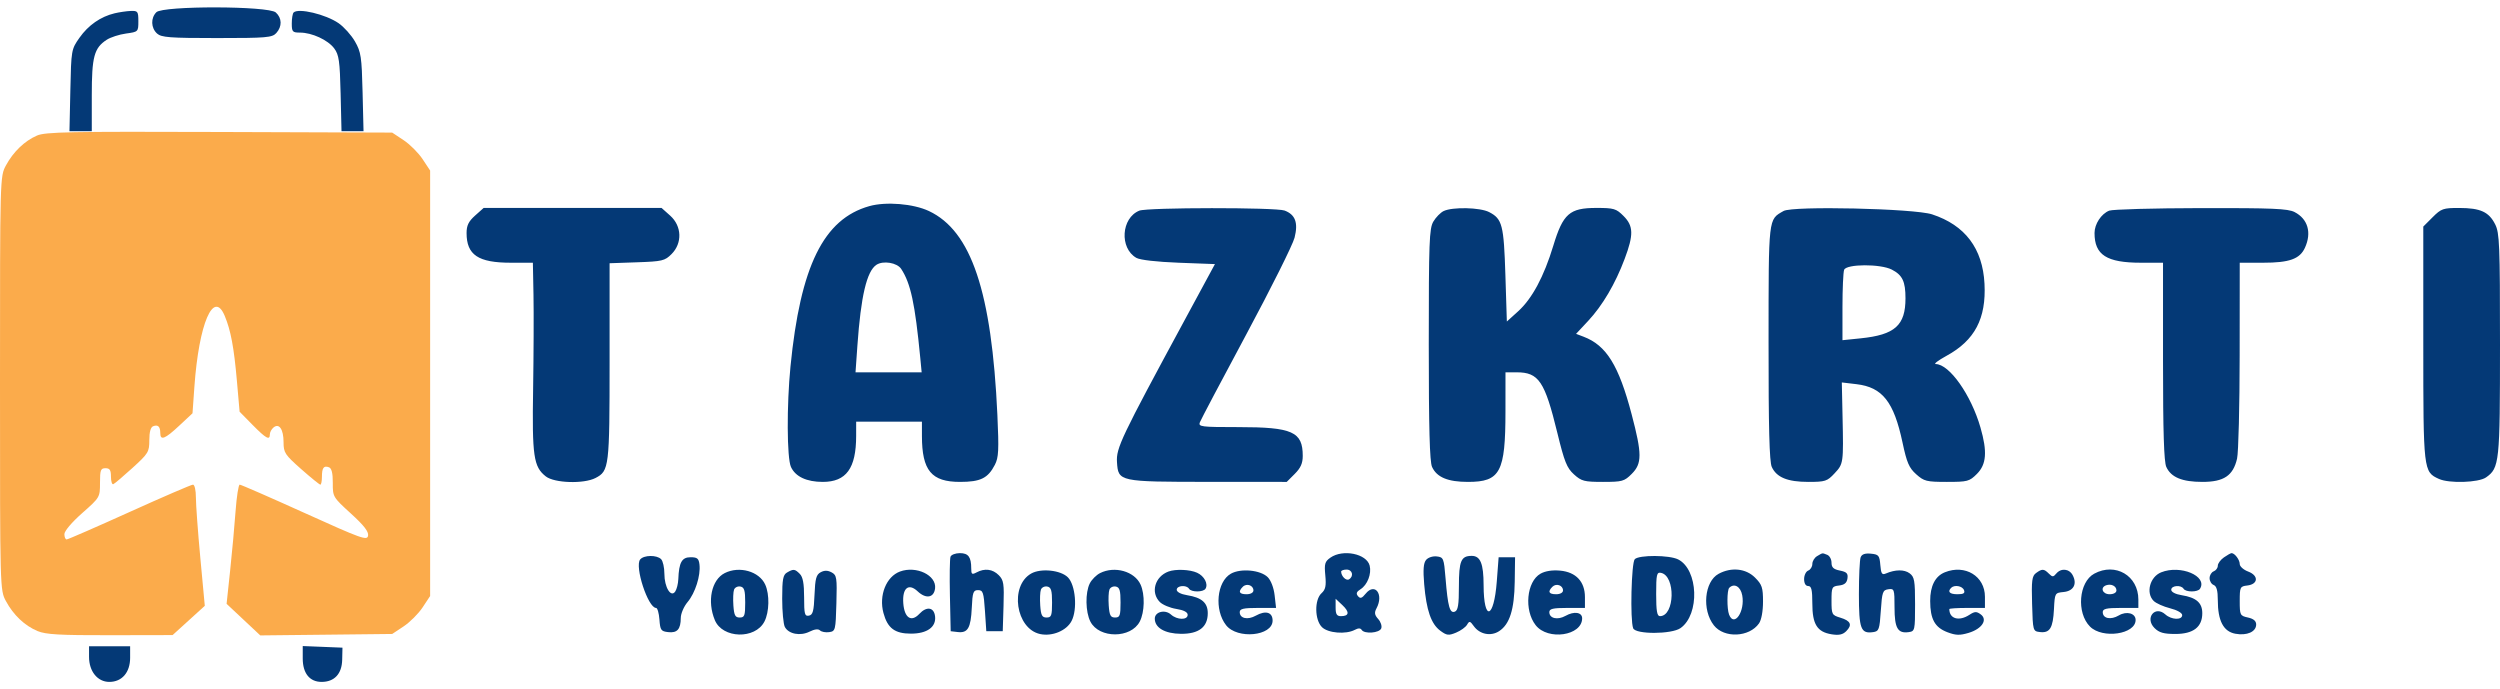 <svg width="243" height="67" viewBox="0 0 243 67" fill="none" xmlns="http://www.w3.org/2000/svg">
<path fill-rule="evenodd" clip-rule="evenodd" d="M15.198 1.189C14.637 1.751 14.669 2.719 15.267 3.26C15.686 3.639 16.498 3.7 21.084 3.7C25.91 3.7 26.456 3.654 26.855 3.213C27.433 2.574 27.414 1.76 26.809 1.212C26.098 0.568 15.839 0.548 15.198 1.189ZM11.142 1.292C9.78 1.617 8.584 2.449 7.726 3.668C6.933 4.796 6.923 4.854 6.838 8.782L6.752 12.755H7.837H8.921V9.279C8.921 5.508 9.145 4.671 10.37 3.868C10.743 3.624 11.588 3.35 12.248 3.26C13.435 3.097 13.448 3.084 13.448 2.066C13.448 1.115 13.393 1.039 12.716 1.064C12.313 1.08 11.605 1.182 11.142 1.292ZM28.539 1.215C28.441 1.312 28.361 1.792 28.361 2.28C28.361 3.088 28.433 3.168 29.155 3.168C30.325 3.168 31.882 3.888 32.489 4.71C32.948 5.332 33.033 5.934 33.108 9.093L33.195 12.755H34.265H35.335L35.243 8.96C35.16 5.524 35.091 5.058 34.506 4.037C34.15 3.416 33.431 2.614 32.908 2.253C31.654 1.389 28.996 0.758 28.539 1.215ZM84.498 20.036C80.05 21.288 77.8 25.861 76.835 35.618C76.462 39.388 76.485 44.518 76.88 45.384C77.31 46.328 78.4 46.841 79.974 46.841C82.255 46.841 83.215 45.522 83.218 42.381L83.219 40.983H86.415H89.611L89.612 42.381C89.616 45.736 90.533 46.841 93.315 46.841C95.304 46.841 96.024 46.488 96.701 45.179C97.067 44.471 97.103 43.755 96.946 40.335C96.395 28.356 94.412 22.449 90.288 20.511C88.774 19.799 86.114 19.581 84.498 20.036ZM46.181 20.952C45.544 21.522 45.351 21.916 45.351 22.651C45.351 24.779 46.481 25.537 49.652 25.537H51.796L51.855 28.666C51.888 30.387 51.871 34.5 51.819 37.806C51.714 44.346 51.862 45.371 53.049 46.304C53.883 46.961 56.737 47.053 57.882 46.462C59.208 45.776 59.252 45.408 59.252 35.136V25.587L61.91 25.495C64.371 25.411 64.619 25.352 65.275 24.696C66.336 23.634 66.277 21.974 65.143 20.961L64.303 20.211H55.657H47.011L46.181 20.952ZM110.743 20.475C108.981 21.186 108.796 24.117 110.455 25.065C110.812 25.27 112.447 25.457 114.57 25.537L118.092 25.67L115.139 31.129C108.954 42.562 108.482 43.552 108.571 44.922C108.694 46.821 108.749 46.833 117.526 46.837L125.07 46.841L125.848 46.063C126.424 45.487 126.627 45.032 126.627 44.314C126.627 41.961 125.626 41.515 120.348 41.515C116.746 41.515 116.463 41.48 116.626 41.049C116.723 40.793 118.764 36.928 121.162 32.461C123.559 27.994 125.661 23.782 125.832 23.102C126.198 21.647 125.909 20.863 124.862 20.465C124.034 20.15 111.526 20.159 110.743 20.475ZM140.32 20.516C140.015 20.664 139.566 21.123 139.321 21.538C138.925 22.209 138.876 23.506 138.876 33.488C138.876 41.603 138.964 44.878 139.195 45.384C139.654 46.392 140.731 46.841 142.689 46.841C145.829 46.841 146.329 45.9 146.331 39.984L146.333 36.189H147.416C149.568 36.189 150.148 37.052 151.375 42.081C152.059 44.888 152.299 45.485 152.988 46.109C153.721 46.772 153.989 46.841 155.811 46.841C157.682 46.841 157.88 46.786 158.603 46.063C159.613 45.053 159.612 44.134 158.596 40.273C157.345 35.514 156.142 33.571 153.926 32.729L153.194 32.45L154.369 31.191C155.769 29.689 157.001 27.598 157.914 25.17C158.801 22.814 158.779 21.964 157.804 20.989C157.092 20.277 156.867 20.211 155.162 20.211C152.562 20.211 151.925 20.771 150.98 23.886C150.07 26.888 148.92 29.031 147.558 30.263L146.466 31.251L146.324 26.73C146.171 21.854 146.022 21.276 144.74 20.613C143.863 20.159 141.176 20.1 140.32 20.516ZM173.363 20.509C171.867 21.364 171.91 20.984 171.904 33.314C171.899 41.575 171.985 44.877 172.216 45.384C172.68 46.403 173.751 46.841 175.772 46.841C177.41 46.841 177.601 46.779 178.315 46.014C179.186 45.082 179.194 45.025 179.095 40.476L179.024 37.173L180.45 37.342C182.97 37.64 184.082 39.048 184.924 43.01C185.341 44.973 185.558 45.476 186.254 46.098C187.018 46.781 187.259 46.841 189.232 46.841C191.25 46.841 191.426 46.794 192.157 46.063C193.084 45.136 193.178 43.903 192.502 41.556C191.586 38.377 189.487 35.401 188.148 35.386C187.925 35.383 188.402 35.021 189.208 34.581C191.949 33.084 193.068 30.959 192.893 27.581C192.717 24.151 191.006 21.887 187.798 20.835C186.058 20.266 174.255 19.998 173.363 20.509ZM205.014 20.475C204.236 20.789 203.588 21.777 203.588 22.65C203.588 24.785 204.765 25.537 208.106 25.537H210.245V35.111C210.245 41.967 210.336 44.884 210.564 45.384C211.024 46.395 212.1 46.841 214.079 46.841C216.159 46.841 217.06 46.235 217.443 44.578C217.579 43.992 217.692 39.468 217.695 34.525L217.702 25.537H219.979C222.529 25.537 223.543 25.174 224.041 24.08C224.712 22.607 224.327 21.282 223.033 20.613C222.386 20.278 220.857 20.214 213.92 20.228C209.336 20.237 205.328 20.349 205.014 20.475ZM236.449 21.116L235.544 22.022V33.392C235.544 45.773 235.554 45.864 237.065 46.552C238.058 47.005 240.914 46.914 241.638 46.407C242.947 45.49 243 44.978 243 33.468C243 23.788 242.954 22.65 242.534 21.813C241.924 20.596 241.103 20.22 239.046 20.215C237.476 20.211 237.29 20.276 236.449 21.116ZM85.187 25.741C84.248 26.362 83.677 28.789 83.339 33.593L83.156 36.189H86.371H89.585L89.451 34.791C88.939 29.501 88.522 27.552 87.597 26.14C87.198 25.531 85.844 25.306 85.187 25.741ZM179.25 26.225C179.161 26.456 179.088 28.091 179.088 29.857V33.067L180.854 32.886C184.187 32.545 185.213 31.629 185.213 28.995C185.213 27.358 184.919 26.739 183.887 26.206C182.787 25.637 179.47 25.651 179.25 26.225ZM92.39 54.112C92.317 54.303 92.291 56.011 92.332 57.907L92.407 61.355L93.095 61.435C94.073 61.548 94.364 61.044 94.457 59.081C94.528 57.565 94.6 57.36 95.07 57.36C95.543 57.36 95.617 57.582 95.736 59.357L95.869 61.355H96.668H97.466L97.543 58.901C97.611 56.729 97.557 56.386 97.077 55.905C96.481 55.309 95.712 55.214 94.919 55.639C94.475 55.876 94.404 55.824 94.404 55.261C94.404 54.143 94.126 53.765 93.302 53.765C92.874 53.765 92.463 53.921 92.39 54.112ZM129.318 54.201C128.776 54.581 128.712 54.801 128.82 55.926C128.918 56.949 128.842 57.309 128.451 57.662C127.755 58.292 127.778 60.243 128.491 60.955C129.076 61.541 130.819 61.685 131.688 61.221C132.021 61.042 132.241 61.042 132.351 61.221C132.615 61.647 134.081 61.538 134.257 61.078C134.343 60.853 134.21 60.444 133.961 60.169C133.607 59.777 133.571 59.551 133.795 59.131C134.524 57.769 133.646 56.589 132.738 57.71C132.374 58.16 132.215 58.209 131.994 57.943C131.788 57.694 131.854 57.517 132.242 57.274C132.912 56.856 133.331 55.774 133.131 54.978C132.841 53.823 130.531 53.352 129.318 54.201ZM176.625 54.053C176.369 54.202 176.159 54.545 176.159 54.815C176.159 55.085 175.979 55.375 175.759 55.459C175.54 55.544 175.36 55.916 175.36 56.287C175.36 56.708 175.509 56.961 175.759 56.961C176.073 56.961 176.159 57.327 176.159 58.662C176.159 60.685 176.627 61.43 178.043 61.656C178.739 61.768 179.118 61.686 179.453 61.351C180.067 60.737 179.892 60.341 178.871 60.035C178.058 59.79 178.023 59.721 178.023 58.388C178.023 57.068 178.06 56.992 178.755 56.912C179.281 56.851 179.512 56.658 179.573 56.225C179.642 55.739 179.502 55.592 178.841 55.46C178.216 55.335 178.023 55.154 178.023 54.692C178.023 54.36 177.833 54.016 177.602 53.927C177.098 53.733 177.194 53.721 176.625 54.053ZM180.853 54.172C180.761 54.412 180.686 56.021 180.686 57.749C180.686 61.135 180.865 61.612 182.069 61.442C182.634 61.362 182.694 61.194 182.816 59.357C182.938 57.536 183.002 57.353 183.549 57.275C184.121 57.194 184.148 57.274 184.148 59.04C184.148 61.057 184.457 61.594 185.531 61.442C186.125 61.358 186.145 61.268 186.145 58.736C186.145 56.427 186.082 56.071 185.612 55.724C185.096 55.341 184.223 55.35 183.3 55.747C182.93 55.905 182.836 55.759 182.767 54.919C182.691 53.992 182.607 53.891 181.852 53.817C181.275 53.761 180.969 53.87 180.853 54.172ZM216.163 54.18C215.838 54.408 215.571 54.771 215.571 54.987C215.571 55.203 215.392 55.449 215.172 55.533C214.952 55.617 214.772 55.917 214.772 56.199C214.772 56.481 214.952 56.78 215.172 56.864C215.452 56.972 215.571 57.409 215.571 58.329C215.571 60.338 216.113 61.38 217.27 61.598C218.4 61.809 219.3 61.412 219.3 60.701C219.3 60.359 219.044 60.142 218.501 60.023C217.734 59.855 217.702 59.79 217.702 58.422C217.702 57.066 217.738 56.992 218.432 56.912C219.505 56.788 219.562 55.948 218.523 55.556C218.071 55.386 217.702 55.057 217.702 54.825C217.702 54.414 217.216 53.765 216.909 53.765C216.824 53.765 216.489 53.952 216.163 54.18ZM62.226 54.378C61.665 55.053 62.988 59.091 63.77 59.091C63.905 59.091 64.052 59.601 64.097 60.223C64.171 61.25 64.25 61.363 64.949 61.443C65.829 61.543 66.166 61.162 66.172 60.062C66.174 59.643 66.472 58.949 66.835 58.518C67.576 57.637 68.113 55.945 67.989 54.877C67.921 54.284 67.775 54.164 67.12 54.164C66.276 54.164 65.994 54.669 65.932 56.295C65.915 56.734 65.781 57.274 65.634 57.493C65.213 58.123 64.578 57.085 64.578 55.765C64.578 55.163 64.434 54.527 64.259 54.351C63.834 53.927 62.586 53.943 62.226 54.378ZM138.615 54.425C138.362 54.73 138.312 55.375 138.431 56.792C138.645 59.316 139.104 60.644 139.991 61.302C140.622 61.77 140.803 61.793 141.529 61.492C141.981 61.305 142.462 60.958 142.599 60.721C142.819 60.337 142.891 60.353 143.252 60.858C143.825 61.661 144.909 61.876 145.717 61.346C146.742 60.675 147.192 59.251 147.231 56.561L147.265 54.164H146.466H145.667L145.487 56.528C145.209 60.185 144.215 60.455 144.206 56.877C144.202 54.781 143.897 54.031 143.048 54.031C142.012 54.031 141.806 54.523 141.806 56.986C141.806 58.791 141.718 59.334 141.409 59.453C140.918 59.641 140.732 58.972 140.507 56.21C140.349 54.259 140.309 54.161 139.652 54.084C139.265 54.039 138.811 54.188 138.615 54.425ZM158.902 54.351C158.567 54.687 158.436 60.262 158.744 61.067C158.977 61.672 162.476 61.662 163.345 61.053C165.236 59.729 165.082 55.357 163.11 54.372C162.256 53.945 159.323 53.931 158.902 54.351ZM70.442 55.705C69.154 56.357 68.717 58.444 69.484 60.281C70.234 62.075 73.399 62.162 74.303 60.414C74.779 59.493 74.816 57.777 74.379 56.82C73.793 55.532 71.864 54.986 70.442 55.705ZM76.495 55.651C76.109 55.876 76.029 56.311 76.029 58.19C76.029 59.437 76.146 60.676 76.288 60.942C76.658 61.632 77.788 61.846 78.689 61.396C79.177 61.153 79.539 61.11 79.705 61.275C79.846 61.417 80.246 61.493 80.592 61.444C81.202 61.358 81.225 61.267 81.298 58.639C81.368 56.14 81.33 55.901 80.832 55.634C80.451 55.431 80.135 55.427 79.769 55.623C79.338 55.853 79.234 56.237 79.17 57.827C79.106 59.411 79.009 59.767 78.626 59.84C78.218 59.918 78.16 59.697 78.16 58.065C78.16 56.724 78.042 56.082 77.741 55.781C77.256 55.296 77.127 55.283 76.495 55.651ZM87.48 55.552C86.142 56.044 85.411 57.874 85.871 59.581C86.269 61.059 86.976 61.59 88.545 61.59C90.115 61.59 91.01 60.947 90.888 59.906C90.784 59.018 90.07 58.907 89.36 59.669C88.578 60.507 87.907 60.065 87.8 58.642C87.689 57.161 88.308 56.645 89.195 57.478C90.007 58.241 90.783 58.109 90.89 57.189C91.038 55.915 89.067 54.968 87.48 55.552ZM100.233 55.747C98.119 56.942 98.729 61.109 101.094 61.628C102.267 61.886 103.668 61.305 104.158 60.357C104.742 59.227 104.541 56.86 103.798 56.117C103.093 55.412 101.177 55.214 100.233 55.747ZM106.926 55.705C106.562 55.889 106.115 56.337 105.931 56.7C105.474 57.602 105.504 59.486 105.99 60.426C106.845 62.079 109.929 62.071 110.786 60.414C111.262 59.493 111.299 57.777 110.863 56.82C110.276 55.532 108.347 54.986 106.926 55.705ZM113.578 55.552C112.252 56.039 111.812 57.592 112.738 58.518C113.009 58.789 113.728 59.09 114.336 59.187C115.058 59.302 115.442 59.501 115.442 59.76C115.442 60.288 114.412 60.271 113.817 59.733C113.241 59.211 112.246 59.464 112.246 60.133C112.246 61.02 113.23 61.592 114.781 61.607C116.523 61.624 117.395 60.955 117.395 59.601C117.395 58.59 116.807 58.08 115.382 57.852C114.786 57.757 114.377 57.543 114.377 57.326C114.377 56.906 115.328 56.828 115.575 57.227C115.789 57.574 116.96 57.572 117.174 57.225C117.462 56.76 117.056 55.988 116.356 55.67C115.661 55.353 114.278 55.294 113.578 55.552ZM119.646 55.761C118.266 56.539 118.01 59.286 119.178 60.772C120.273 62.164 123.697 61.824 123.697 60.322C123.697 59.504 123.022 59.306 122.062 59.843C121.273 60.285 120.502 60.115 120.502 59.499C120.502 59.174 120.859 59.091 122.267 59.091H124.033L123.894 57.863C123.813 57.139 123.537 56.416 123.224 56.103C122.523 55.402 120.607 55.22 119.646 55.761ZM130.359 55.563C130.368 56.013 130.848 56.484 131.124 56.313C131.617 56.009 131.456 55.363 130.887 55.363C130.594 55.363 130.357 55.453 130.359 55.563ZM149.738 55.762C148.382 56.526 148.122 59.312 149.27 60.772C150.458 62.282 153.77 61.796 153.785 60.109C153.791 59.507 153.01 59.386 152.17 59.86C151.395 60.297 150.594 60.113 150.594 59.499C150.594 59.175 150.948 59.091 152.325 59.091H154.056V58.041C154.056 56.537 153.189 55.609 151.65 55.465C150.889 55.394 150.2 55.501 149.738 55.762ZM167.047 55.776C165.662 56.529 165.41 59.285 166.59 60.785C167.59 62.055 170.027 61.949 170.976 60.593C171.21 60.26 171.365 59.415 171.365 58.479C171.365 57.111 171.27 56.824 170.587 56.141C169.697 55.252 168.283 55.106 167.047 55.776ZM189.036 55.627C188.099 56.005 187.609 56.965 187.614 58.418C187.619 60.18 188.063 60.985 189.286 61.451C190.098 61.76 190.492 61.773 191.342 61.518C192.651 61.126 193.233 60.234 192.521 59.713C192.118 59.418 191.94 59.425 191.431 59.758C190.42 60.421 189.474 60.152 189.474 59.203C189.474 59.141 190.253 59.091 191.205 59.091H192.936V58.005C192.936 56.003 191.012 54.83 189.036 55.627ZM197.903 55.7C197.509 55.987 197.453 56.426 197.519 58.696C197.595 61.334 197.601 61.355 198.285 61.435C199.246 61.546 199.551 61.05 199.645 59.215C199.726 57.642 199.735 57.626 200.579 57.544C201.551 57.45 201.922 56.763 201.463 55.906C201.123 55.27 200.33 55.196 199.866 55.755C199.579 56.1 199.493 56.1 199.148 55.755C198.669 55.276 198.493 55.268 197.903 55.7ZM203.558 55.762C202.054 56.58 201.817 59.571 203.15 60.905C204.365 62.12 207.582 61.654 207.582 60.261C207.582 59.607 206.711 59.37 205.953 59.818C205.165 60.283 204.387 60.124 204.387 59.499C204.387 59.175 204.741 59.091 206.118 59.091H207.849V58.279C207.849 55.953 205.616 54.644 203.558 55.762ZM210.063 55.631C208.966 56.073 208.556 57.63 209.334 58.407C209.564 58.638 210.283 58.961 210.931 59.124C211.613 59.296 212.109 59.576 212.109 59.789C212.109 60.293 211.059 60.252 210.476 59.725C209.467 58.812 208.45 60.078 209.417 61.044C209.867 61.495 210.312 61.621 211.444 61.621C213.192 61.621 214.062 60.949 214.062 59.601C214.062 58.59 213.475 58.08 212.05 57.852C211.453 57.757 211.044 57.543 211.044 57.326C211.044 56.906 211.996 56.828 212.243 57.227C212.457 57.574 213.627 57.572 213.842 57.225C214.601 55.996 211.941 54.874 210.063 55.631ZM160.979 57.74C160.979 59.389 161.065 59.89 161.346 59.89C162.799 59.89 162.885 55.957 161.439 55.679C161.035 55.601 160.979 55.848 160.979 57.74ZM120.8 57.035C120.324 57.511 120.45 57.76 121.167 57.76C121.559 57.76 121.833 57.607 121.833 57.389C121.833 56.89 121.172 56.663 120.8 57.035ZM150.893 57.035C150.416 57.511 150.542 57.76 151.259 57.76C151.651 57.76 151.925 57.607 151.925 57.389C151.925 56.89 151.264 56.663 150.893 57.035ZM204.72 56.889C204.109 57.102 204.361 57.76 205.052 57.76C205.444 57.76 205.718 57.607 205.718 57.389C205.718 56.968 205.215 56.716 204.72 56.889ZM71.351 57.31C71.269 57.524 71.24 58.222 71.285 58.861C71.354 59.818 71.463 60.023 71.901 60.023C72.369 60.023 72.434 59.846 72.434 58.562C72.434 57.382 72.345 57.084 71.967 57.011C71.711 56.962 71.433 57.096 71.351 57.31ZM101.177 57.31C101.095 57.524 101.066 58.222 101.111 58.861C101.18 59.818 101.289 60.023 101.727 60.023C102.195 60.023 102.26 59.846 102.26 58.562C102.26 57.382 102.17 57.084 101.793 57.011C101.536 56.962 101.259 57.096 101.177 57.31ZM107.835 57.31C107.753 57.524 107.723 58.222 107.769 58.861C107.838 59.818 107.946 60.023 108.385 60.023C108.853 60.023 108.917 59.846 108.917 58.562C108.917 57.382 108.828 57.084 108.451 57.011C108.194 56.962 107.917 57.096 107.835 57.31ZM168.081 57.138C167.859 57.36 167.848 59.169 168.065 59.735C168.556 61.016 169.639 59.429 169.344 57.86C169.184 57.007 168.566 56.653 168.081 57.138ZM189.651 57.138C189.271 57.519 189.508 57.76 190.264 57.76C190.858 57.76 191.017 57.66 190.902 57.36C190.745 56.953 189.973 56.816 189.651 57.138ZM129.822 59.045C129.822 59.704 129.936 59.89 130.339 59.89C131.145 59.89 131.198 59.492 130.48 58.817L129.822 58.199V59.045ZM8.655 63.849C8.655 65.26 9.482 66.281 10.625 66.281C11.855 66.281 12.649 65.361 12.649 63.934V62.819H10.652H8.655V63.849ZM29.426 64.006C29.426 65.446 30.1 66.281 31.261 66.281C32.504 66.281 33.231 65.499 33.261 64.129L33.288 62.953L31.357 62.874L29.426 62.796V64.006Z" fill="#043976"/>
<path fill-rule="evenodd" clip-rule="evenodd" d="M3.595 13.176C2.382 13.705 1.291 14.756 0.575 16.083C0.001 17.148 0 17.163 0 37.254C0 57.346 0.001 57.361 0.575 58.425C1.308 59.785 2.397 60.816 3.653 61.341C4.453 61.675 5.807 61.752 10.71 61.742L16.777 61.73L18.341 60.308L19.906 58.887L19.473 54.242C19.235 51.687 19.041 49.036 19.041 48.352C19.041 47.647 18.917 47.108 18.756 47.108C18.6 47.108 15.822 48.306 12.584 49.771C9.345 51.235 6.597 52.434 6.477 52.434C6.357 52.434 6.258 52.202 6.258 51.918C6.258 51.618 6.982 50.764 7.989 49.874C9.711 48.352 9.72 48.337 9.72 46.927C9.72 45.687 9.787 45.51 10.253 45.51C10.67 45.51 10.785 45.687 10.785 46.331C10.785 46.782 10.887 47.112 11.012 47.063C11.136 47.014 11.975 46.304 12.876 45.484C14.423 44.076 14.514 43.927 14.514 42.783C14.514 41.99 14.642 41.523 14.887 41.429C15.355 41.249 15.579 41.464 15.579 42.092C15.579 42.854 16.029 42.679 17.423 41.375L18.712 40.169L18.896 37.58C19.335 31.431 20.759 28.11 21.844 30.706C22.431 32.112 22.741 33.763 23.027 37.023L23.29 40.02L24.55 41.3C25.863 42.633 26.231 42.833 26.231 42.214C26.231 42.012 26.39 41.715 26.583 41.554C27.134 41.098 27.562 41.725 27.562 42.986C27.562 44.001 27.691 44.197 29.274 45.596C30.215 46.427 31.054 47.108 31.138 47.108C31.222 47.108 31.291 46.768 31.291 46.353C31.291 45.467 31.469 45.227 31.982 45.423C32.237 45.521 32.353 46.001 32.348 46.936C32.34 48.289 32.362 48.326 34.105 49.914C35.379 51.074 35.844 51.673 35.777 52.066C35.692 52.566 35.177 52.382 29.601 49.859C26.255 48.346 23.421 47.108 23.301 47.108C23.182 47.108 23 48.276 22.896 49.704C22.793 51.132 22.554 53.739 22.366 55.496L22.025 58.692L23.662 60.227L25.299 61.762L31.71 61.692L38.122 61.621L39.231 60.886C39.841 60.482 40.671 59.652 41.075 59.042L41.809 57.932V37.254V16.577L41.075 15.467C40.671 14.857 39.841 14.027 39.23 13.623L38.12 12.888L21.324 12.829C6.754 12.777 4.404 12.823 3.595 13.176Z" fill="#FBAB4B"/>
</svg>

